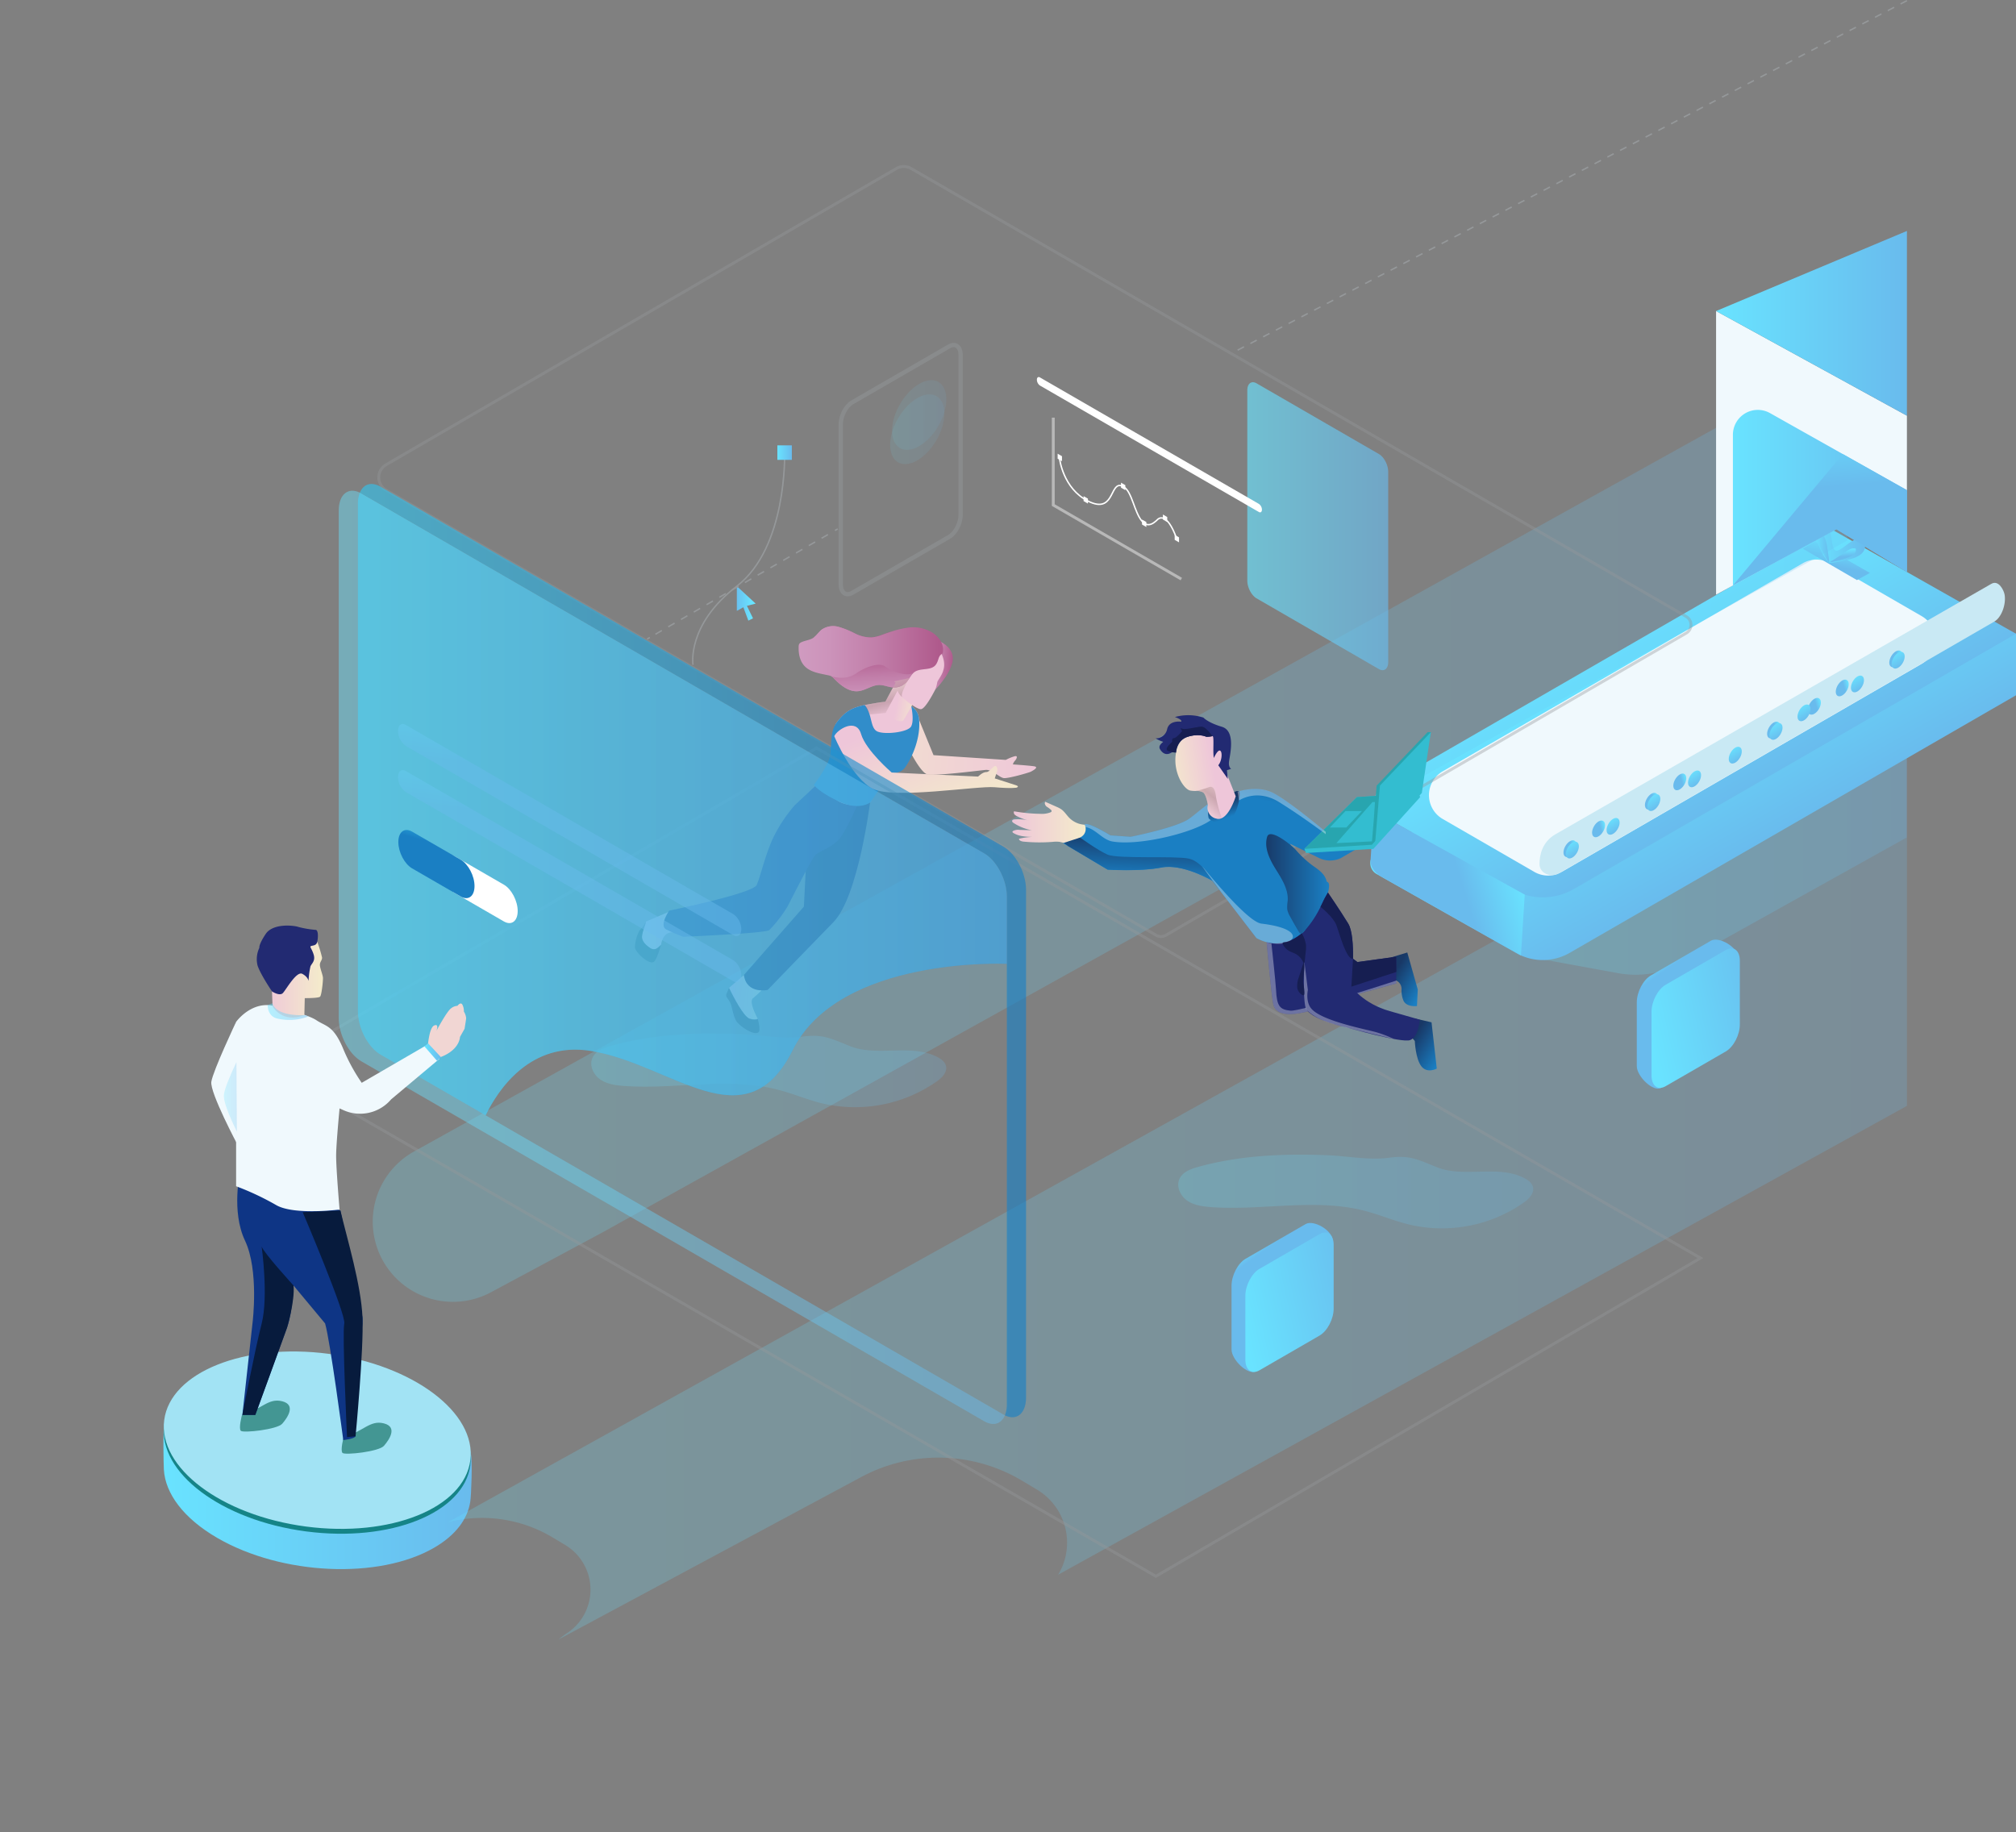 <?xml version="1.0" encoding="UTF-8"?> <svg xmlns="http://www.w3.org/2000/svg" xmlns:xlink="http://www.w3.org/1999/xlink" viewBox="1959.5 -2133.248 784.991 713.509"><rect x="1959.5" y="-2133.248" width="784.991" height="713.509" fill="#808080" stroke="none"/><defs><style> .cls-1, .cls-11, .cls-12, .cls-13, .cls-14, .cls-15, .cls-16, .cls-17, .cls-18, .cls-19, .cls-20, .cls-21, .cls-22, .cls-23, .cls-4, .cls-41, .cls-42, .cls-43, .cls-44, .cls-45, .cls-46, .cls-47, .cls-48, .cls-49, .cls-50, .cls-51, .cls-52, .cls-53, .cls-54, .cls-55, .cls-56, .cls-57, .cls-58, .cls-59, .cls-60, .cls-61, .cls-62, .cls-63, .cls-64, .cls-65, .cls-66, .cls-67, .cls-68, .cls-69, .cls-7, .cls-70, .cls-71, .cls-72, .cls-73, .cls-74, .cls-75, .cls-76, .cls-77, .cls-78, .cls-79, .cls-8, .cls-80, .cls-81, .cls-82, .cls-83, .cls-84, .cls-85, .cls-86, .cls-87, .cls-88, .cls-89, .cls-9, .cls-90, .cls-91, .cls-92, .cls-93, .cls-94, .cls-95, .cls-96, .cls-97 { fill-rule: evenodd; } .cls-1 { fill: url(#linear-gradient); } .cls-2 { fill: #158487; } .cls-3 { fill: #a2e3f4; } .cls-12, .cls-13, .cls-4, .cls-92 { opacity: 0.22; } .cls-4 { fill: url(#linear-gradient-2); } .cls-5, .cls-6 { opacity: 0.1; } .cls-5 { fill: url(#linear-gradient-3); } .cls-6 { fill: url(#linear-gradient-4); } .cls-7 { fill: url(#linear-gradient-5); } .cls-8 { fill: url(#linear-gradient-6); } .cls-11, .cls-41, .cls-66, .cls-67, .cls-68, .cls-88, .cls-9, .cls-97 { fill: none; } .cls-11, .cls-41, .cls-68, .cls-9, .cls-97 { stroke: #95989a; } .cls-11, .cls-67, .cls-9, .cls-97 { stroke-width: 0.56px; } .cls-10, .cls-12, .cls-23, .cls-61 { fill: url(#linear-gradient-7); } .cls-11 { stroke-dasharray: 2.873; } .cls-13 { fill: url(#linear-gradient-10); } .cls-14 { fill: url(#linear-gradient-11); } .cls-15 { fill: url(#linear-gradient-12); } .cls-16 { fill: url(#linear-gradient-13); } .cls-17 { fill: #f0f9fd; } .cls-18 { fill: #c9e9f4; } .cls-19 { fill: url(#linear-gradient-14); } .cls-20 { fill: url(#linear-gradient-15); } .cls-21 { fill: url(#linear-gradient-16); } .cls-22 { fill: url(#linear-gradient-17); } .cls-24 { fill: url(#linear-gradient-19); } .cls-25 { fill: url(#linear-gradient-20); } .cls-26 { fill: url(#linear-gradient-21); } .cls-27 { fill: url(#linear-gradient-22); } .cls-28 { fill: url(#linear-gradient-23); } .cls-29 { fill: url(#linear-gradient-24); } .cls-30 { fill: url(#linear-gradient-25); } .cls-31 { fill: url(#linear-gradient-26); } .cls-32 { fill: url(#linear-gradient-28); } .cls-33 { fill: url(#linear-gradient-29); } .cls-34 { fill: url(#linear-gradient-30); } .cls-35 { fill: url(#linear-gradient-31); } .cls-36 { fill: url(#linear-gradient-32); } .cls-37 { fill: url(#linear-gradient-33); } .cls-38 { fill: url(#linear-gradient-34); } .cls-39 { fill: url(#linear-gradient-35); } .cls-40 { fill: url(#linear-gradient-36); } .cls-41, .cls-66 { stroke-width: 1.12px; } .cls-41 { opacity: 0.39; } .cls-42, .cls-58, .cls-59 { fill: url(#linear-gradient-38); } .cls-43 { fill: url(#linear-gradient-39); } .cls-44 { fill: url(#linear-gradient-40); } .cls-45 { fill: url(#linear-gradient-41); } .cls-46 { fill: url(#linear-gradient-42); } .cls-47 { fill: #161e51; } .cls-48 { fill: #222a72; } .cls-49 { fill: #3e4d56; } .cls-50 { fill: url(#linear-gradient-43); } .cls-51 { fill: #318dca; } .cls-52 { fill: url(#linear-gradient-44); } .cls-53 { fill: url(#linear-gradient-45); } .cls-54 { fill: url(#linear-gradient-46); } .cls-55 { fill: url(#linear-gradient-47); } .cls-56 { fill: url(#linear-gradient-48); } .cls-57, .cls-76 { opacity: 0.31; } .cls-57 { fill: url(#linear-gradient-49); } .cls-58, .cls-61, .cls-64, .cls-65, .cls-66, .cls-68, .cls-89 { opacity: 0.44; } .cls-59, .cls-60 { opacity: 0.64; } .cls-60 { fill: url(#linear-gradient-52); } .cls-62, .cls-71 { fill: #fff; } .cls-63 { fill: url(#linear-gradient-56); } .cls-64 { fill: url(#linear-gradient-57); } .cls-65 { fill: url(#linear-gradient-58); } .cls-66, .cls-67 { stroke: #fff; } .cls-68 { stroke-width: 1.68px; } .cls-69 { fill: url(#linear-gradient-60); } .cls-70 { fill: url(#linear-gradient-61); } .cls-71 { opacity: 0.34; } .cls-72 { fill: url(#linear-gradient-62); } .cls-73 { fill: url(#linear-gradient-63); } .cls-74 { fill: url(#linear-gradient-64); } .cls-75 { fill: url(#linear-gradient-65); } .cls-76 { fill: url(#linear-gradient-66); } .cls-77 { fill: url(#linear-gradient-67); } .cls-78 { fill: #33bdd0; } .cls-79 { fill: #28a5af; } .cls-80 { fill: url(#linear-gradient-68); } .cls-81 { fill: url(#linear-gradient-69); } .cls-82 { fill: url(#linear-gradient-70); } .cls-83 { fill: #439693; } .cls-84 { fill: #0e3585; } .cls-85 { opacity: 0.26; fill: url(#linear-gradient-71); } .cls-86 { fill: #071b3d; } .cls-87 { fill: url(#linear-gradient-73); } .cls-89 { fill: url(#linear-gradient-74); } .cls-90 { fill: url(#linear-gradient-75); } .cls-91 { fill: url(#linear-gradient-77); } .cls-92 { fill: url(#linear-gradient-78); } .cls-93 { fill: url(#linear-gradient-79); } .cls-94 { fill: url(#linear-gradient-80); } .cls-95 { fill: url(#linear-gradient-81); } .cls-96 { fill: url(#linear-gradient-82); } .cls-97 { stroke-dasharray: 2.8; } </style><linearGradient id="linear-gradient" y1="0.5" x2="1" y2="0.5" gradientUnits="objectBoundingBox"><stop offset="0" stop-color="#69e3ff"></stop><stop offset="1" stop-color="#69bbed"></stop></linearGradient><linearGradient id="linear-gradient-2" x1="0" y1="0.5" x2="1" y2="0.5" xlink:href="#linear-gradient"></linearGradient><linearGradient id="linear-gradient-3" x1="0.109" y1="0.248" x2="0.822" y2="0.958" xlink:href="#linear-gradient"></linearGradient><linearGradient id="linear-gradient-4" x1="0.109" y1="0.248" x2="0.822" y2="0.957" xlink:href="#linear-gradient"></linearGradient><linearGradient id="linear-gradient-5" x1="-0.113" y1="0.5" x2="0.887" y2="0.5" gradientUnits="objectBoundingBox"><stop offset="0" stop-color="#d09bc0"></stop><stop offset="0.21" stop-color="#cc93ba"></stop><stop offset="0.54" stop-color="#c17ea9"></stop><stop offset="0.95" stop-color="#b05b8d"></stop><stop offset="0.96" stop-color="#af5a8c"></stop></linearGradient><linearGradient id="linear-gradient-6" x1="0.789" y1="0.498" x2="-0.131" y2="0.502" xlink:href="#linear-gradient"></linearGradient><linearGradient id="linear-gradient-7" x1="0" y1="0.5" x2="1" y2="0.5" xlink:href="#linear-gradient"></linearGradient><linearGradient id="linear-gradient-10" x1="0" y1="0.5" x2="1" y2="0.5" xlink:href="#linear-gradient"></linearGradient><linearGradient id="linear-gradient-11" x1="0.405" y1="0.319" x2="0.69" y2="0.606" xlink:href="#linear-gradient"></linearGradient><linearGradient id="linear-gradient-12" x1="0.359" y1="0.361" x2="0.646" y2="0.649" xlink:href="#linear-gradient"></linearGradient><linearGradient id="linear-gradient-13" x1="0.935" y1="0.366" x2="0.576" y2="0.477" xlink:href="#linear-gradient"></linearGradient><linearGradient id="linear-gradient-14" x1="0.648" y1="0.06" x2="0.452" y2="0.64" xlink:href="#linear-gradient"></linearGradient><linearGradient id="linear-gradient-15" x1="0" y1="0.5" x2="0.999" y2="0.5" xlink:href="#linear-gradient"></linearGradient><linearGradient id="linear-gradient-16" x1="0.436" y1="0.103" x2="0.511" y2="0.609" xlink:href="#linear-gradient"></linearGradient><linearGradient id="linear-gradient-17" x1="0" y1="0.498" x2="1.001" y2="0.498" xlink:href="#linear-gradient"></linearGradient><linearGradient id="linear-gradient-19" x1="0.923" y1="0.733" x2="0.612" y2="0.563" xlink:href="#linear-gradient"></linearGradient><linearGradient id="linear-gradient-20" x1="0.956" y1="0.012" x2="0.108" y2="0.917" xlink:href="#linear-gradient"></linearGradient><linearGradient id="linear-gradient-21" x1="0.923" y1="0.733" x2="0.612" y2="0.563" xlink:href="#linear-gradient"></linearGradient><linearGradient id="linear-gradient-22" x1="0.957" y1="0.012" x2="0.108" y2="0.917" xlink:href="#linear-gradient"></linearGradient><linearGradient id="linear-gradient-23" x1="0.923" y1="0.733" x2="0.612" y2="0.563" xlink:href="#linear-gradient"></linearGradient><linearGradient id="linear-gradient-24" x1="0.957" y1="0.012" x2="0.109" y2="0.916" xlink:href="#linear-gradient"></linearGradient><linearGradient id="linear-gradient-25" x1="0.923" y1="0.733" x2="0.611" y2="0.563" xlink:href="#linear-gradient"></linearGradient><linearGradient id="linear-gradient-26" x1="0.956" y1="0.012" x2="0.108" y2="0.917" xlink:href="#linear-gradient"></linearGradient><linearGradient id="linear-gradient-28" x1="0.957" y1="0.012" x2="0.108" y2="0.917" xlink:href="#linear-gradient"></linearGradient><linearGradient id="linear-gradient-29" x1="0.923" y1="0.732" x2="0.612" y2="0.563" xlink:href="#linear-gradient"></linearGradient><linearGradient id="linear-gradient-30" x1="0.956" y1="0.012" x2="0.108" y2="0.917" xlink:href="#linear-gradient"></linearGradient><linearGradient id="linear-gradient-31" x1="0.923" y1="0.732" x2="0.611" y2="0.563" xlink:href="#linear-gradient"></linearGradient><linearGradient id="linear-gradient-32" x1="0.957" y1="0.012" x2="0.108" y2="0.916" xlink:href="#linear-gradient"></linearGradient><linearGradient id="linear-gradient-33" x1="0.924" y1="0.732" x2="0.612" y2="0.562" xlink:href="#linear-gradient"></linearGradient><linearGradient id="linear-gradient-34" x1="0.957" y1="0.012" x2="0.108" y2="0.918" xlink:href="#linear-gradient"></linearGradient><linearGradient id="linear-gradient-35" x1="0.923" y1="0.732" x2="0.612" y2="0.562" xlink:href="#linear-gradient"></linearGradient><linearGradient id="linear-gradient-36" x1="0.957" y1="0.012" x2="0.109" y2="0.917" xlink:href="#linear-gradient"></linearGradient><linearGradient id="linear-gradient-38" x1="0" y1="0.5" x2="1" y2="0.5" xlink:href="#linear-gradient"></linearGradient><linearGradient id="linear-gradient-39" x1="-0.025" y1="0.433" x2="0.933" y2="0.557" xlink:href="#linear-gradient-5"></linearGradient><linearGradient id="linear-gradient-40" x1="-0.031" y1="0.397" x2="1.016" y2="0.569" gradientUnits="objectBoundingBox"><stop offset="0" stop-color="#eec6d9"></stop><stop offset="0.42" stop-color="#f1d6d3"></stop><stop offset="1" stop-color="#f4eccb"></stop></linearGradient><linearGradient id="linear-gradient-41" x1="8.296" y1="-16.466" x2="9.235" y2="-16.466" xlink:href="#linear-gradient-40"></linearGradient><linearGradient id="linear-gradient-42" x1="1.068" y1="0.524" x2="-0.925" y2="0.453" xlink:href="#linear-gradient-40"></linearGradient><linearGradient id="linear-gradient-43" x1="2.696" y1="-6.037" x2="3.639" y2="-6.037" xlink:href="#linear-gradient-40"></linearGradient><linearGradient id="linear-gradient-44" x1="0.5" y1="0.359" x2="1.337" y2="0.589" xlink:href="#linear-gradient-40"></linearGradient><linearGradient id="linear-gradient-45" x1="4.066" y1="-9.314" x2="5.034" y2="-9.314" xlink:href="#linear-gradient-40"></linearGradient><linearGradient id="linear-gradient-46" x1="-0.018" y1="0.333" x2="0.978" y2="1.115" xlink:href="#linear-gradient-40"></linearGradient><linearGradient id="linear-gradient-47" x1="0" y1="0.5" x2="1" y2="0.5" xlink:href="#linear-gradient-5"></linearGradient><linearGradient id="linear-gradient-48" x1="0.635" y1="1.429" x2="0.415" y2="-0.324" xlink:href="#linear-gradient-5"></linearGradient><linearGradient id="linear-gradient-49" x1="0.715" y1="1.04" x2="0.406" y2="0.073" gradientUnits="objectBoundingBox"><stop offset="0" stop-color="#eec6d9"></stop><stop offset="0.42" stop-color="#785757"></stop><stop offset="1" stop-color="#f4eccb"></stop></linearGradient><linearGradient id="linear-gradient-52" y1="0.5" x2="1" y2="0.5" gradientUnits="objectBoundingBox"><stop offset="0" stop-color="#34c2eb"></stop><stop offset="1" stop-color="#1a7fc3"></stop></linearGradient><linearGradient id="linear-gradient-56" x1="0.699" y1="-0.031" x2="0.607" y2="0.268" xlink:href="#linear-gradient-52"></linearGradient><linearGradient id="linear-gradient-57" x1="0.631" y1="-0.078" x2="0.559" y2="0.262" xlink:href="#linear-gradient"></linearGradient><linearGradient id="linear-gradient-58" x1="0.632" y1="-0.077" x2="0.559" y2="0.263" xlink:href="#linear-gradient"></linearGradient><linearGradient id="linear-gradient-60" x1="0.298" y1="0.229" x2="0.882" y2="0.941" gradientUnits="objectBoundingBox"><stop offset="0" stop-color="#183866"></stop><stop offset="1" stop-color="#1a7fc3"></stop></linearGradient><linearGradient id="linear-gradient-61" x1="0.348" y1="0.172" x2="0.927" y2="0.908" xlink:href="#linear-gradient-60"></linearGradient><linearGradient id="linear-gradient-62" x1="0.854" y1="-0.294" x2="0.666" y2="0.091" xlink:href="#linear-gradient-60"></linearGradient><linearGradient id="linear-gradient-63" x1="0.962" y1="-0.14" x2="0.687" y2="0.24" xlink:href="#linear-gradient-60"></linearGradient><linearGradient id="linear-gradient-64" x1="0.464" y1="0.33" x2="0.69" y2="0.874" xlink:href="#linear-gradient-60"></linearGradient><linearGradient id="linear-gradient-65" x1="0.66" y1="0.467" x2="-0.089" y2="0.635" xlink:href="#linear-gradient-40"></linearGradient><linearGradient id="linear-gradient-66" x1="0.501" y1="0.845" x2="1.111" y2="-0.167" xlink:href="#linear-gradient-49"></linearGradient><linearGradient id="linear-gradient-67" x1="0" y1="0.5" x2="1" y2="0.5" xlink:href="#linear-gradient-40"></linearGradient><linearGradient id="linear-gradient-68" x1="0" y1="0.5" x2="1" y2="0.5" xlink:href="#linear-gradient-60"></linearGradient><linearGradient id="linear-gradient-69" x1="0.603" y1="-0.099" x2="0.439" y2="0.952" xlink:href="#linear-gradient-60"></linearGradient><linearGradient id="linear-gradient-70" x1="0.623" y1="0.201" x2="0.828" y2="-0.33" gradientUnits="objectBoundingBox"><stop offset="0.28" stop-color="#f1d6d3"></stop><stop offset="1" stop-color="#f4eccb"></stop></linearGradient><linearGradient id="linear-gradient-71" x1="0.001" y1="0.5" x2="1" y2="0.5" xlink:href="#linear-gradient"></linearGradient><linearGradient id="linear-gradient-73" x1="0" y1="0.5" x2="1" y2="0.5" xlink:href="#linear-gradient-40"></linearGradient><linearGradient id="linear-gradient-74" x1="0" y1="0.5" x2="1" y2="0.5" xlink:href="#linear-gradient"></linearGradient><linearGradient id="linear-gradient-75" x1="0" y1="0.5" x2="1" y2="0.5" xlink:href="#linear-gradient"></linearGradient><linearGradient id="linear-gradient-77" x1="0.393" y1="-0.323" x2="0.458" y2="0.263" xlink:href="#linear-gradient"></linearGradient><linearGradient id="linear-gradient-78" x1="0" y1="0.5" x2="1" y2="0.5" xlink:href="#linear-gradient"></linearGradient><linearGradient id="linear-gradient-79" x1="0.315" y1="0.073" x2="0.365" y2="0.182" xlink:href="#linear-gradient"></linearGradient><linearGradient id="linear-gradient-80" x1="0.007" y1="0.697" x2="1.375" y2="0.199" xlink:href="#linear-gradient"></linearGradient><linearGradient id="linear-gradient-81" x1="0.315" y1="0.073" x2="0.365" y2="0.183" xlink:href="#linear-gradient"></linearGradient><linearGradient id="linear-gradient-82" x1="-0.013" y1="0.696" x2="1.355" y2="0.198" xlink:href="#linear-gradient"></linearGradient></defs><g id="home-a7b6ec91531987236a7fa68a68542e1b" transform="translate(1959.316 -2133.111)"><g id="Manypixels-Home" transform="translate(0.184 0.111)"><g id="HERO-SECTION" transform="translate(0 0)"><path id="Path" class="cls-1" d="M170.829,616.747c-21.46,12.4-59.194,10.7-84.283-3.8-13.28-7.675-20.353-17.393-20.894-26.678-.123-2.068-.369-15.719.162-17.723,1.589-5.987,6.576.068,14.155-4.313,21.455-12.4,59.194-10.7,84.283,3.8,11.4,6.587,18.878,4,20.924,12.038.684,2.678.182,16.034-.207,18.639C183.957,605.517,179.289,611.868,170.829,616.747Z" transform="translate(-1.846 -14.258)"></path><ellipse id="Oval" class="cls-2" cx="33.93" cy="60.135" rx="33.93" ry="60.135" transform="matrix(0.131, -0.991, 0.991, 0.131, 59.501, 588.21)"></ellipse><ellipse id="Oval-2" data-name="Oval" class="cls-3" cx="33.93" cy="60.135" rx="33.93" ry="60.135" transform="matrix(0.131, -0.991, 0.991, 0.131, 59.501, 586.319)"></ellipse><path id="Path-2" data-name="Path" class="cls-4" d="M244.1,417.62c-2.852.8-5.986,1.97-7.211,4.672-1.337,2.954.345,6.568,3,8.414s6.01,2.3,9.227,2.54c19.979,1.477,40.485-3.579,59.873,1.443,5.8,1.476,11.356,3.879,17.175,5.311a55.561,55.561,0,0,0,44.758-8.482c2.032-1.437,4.186-3.579,3.645-6.011-.354-1.586-1.785-2.7-3.222-3.446-10.28-5.49-23.525,0-34.327-4.382-7.6-3.078-10.589-4.7-18.557-3.633-7.8,1.049-16.349-.714-24.228-.985C277.415,412.4,260.388,413.092,244.1,417.62Z" transform="translate(-6.197 -10.616)"></path><ellipse id="Oval-3" data-name="Oval" class="cls-5" cx="14.904" cy="8.6" rx="14.904" ry="8.6" transform="translate(342.972 169.885) rotate(-59.69)"></ellipse><ellipse id="Oval-4" data-name="Oval" class="cls-6" cx="14.904" cy="8.6" rx="14.904" ry="8.6" transform="translate(342.229 175.433) rotate(-59.69)"></ellipse><path id="Path-3" data-name="Path" class="cls-7" d="M355.753,252.085c-1.6.866-3.763,2.108-6.266,3.712-5.3,3.392-11.067,1.251-16.187-1.063a10.223,10.223,0,0,0-8.194-.118c1.333-.862,2.164-2.349,3.443-3.3a7.847,7.847,0,0,1,6.492-.984,35.393,35.393,0,0,1,6.281,2.531,14,14,0,0,0,6.531,1.57,15.717,15.717,0,0,0,4.181-1.049C353.264,252.937,354.5,252.489,355.753,252.085Z" transform="translate(-8.454 -6.472)"></path><path id="Path-4" data-name="Path" class="cls-8" d="M294.581,243.7v-9.615l7.338,6.79-3.413.857,2.375,4.864-1.819.9-1.938-5.2Z" transform="translate(-7.677 -6.066)"></path><path id="Path-5" data-name="Path" class="cls-9" d="M312.73,181.146s1.028,36.471-18.6,51.585-17.057,30.643-17.057,30.643" transform="translate(-7.229 -4.719)"></path><rect id="Rectangle" class="cls-10" width="5.637" height="5.642" transform="translate(302.692 173.178)"></rect><path id="Path-6" data-name="Path" class="cls-9" d="M258.733,255.189l1.067-.616" transform="translate(-6.765 -6.588)"></path><path id="Path-7" data-name="Path" class="cls-11" d="M262.069,252.241l68.81-39.764" transform="translate(-6.85 -5.516)"></path><path id="Path-8" data-name="Path" class="cls-9" d="M333.8,211.814l1.062-.615" transform="translate(-8.675 -5.484)"></path><g id="Group" transform="translate(0 0)"><path id="Path-9" data-name="Path" class="cls-12" d="M742.7,219.923V436.11L412.176,618.7l-173.585,95.9a34.721,34.721,0,0,1-34.523-60.245l13.443-10.339,2.685-2.068a20.277,20.277,0,0,0,.045-34.856l-4.919-2.954a53.569,53.569,0,0,0-52.756-1.187l-124.979,67.1a25.416,25.416,0,0,1-24.332-44.629L257.882,489.433Z" transform="translate(-0.184 -5.706)"></path><path id="Path-10" data-name="Path" class="cls-12" d="M747.256,284.116V437.744L416.733,620.33a24.078,24.078,0,0,0-8.244-33.187l-5.829-3.476a63.5,63.5,0,0,0-62.573-1.4L222.044,645.626l2.685-2.068a20.277,20.277,0,0,0,.045-34.856l-4.919-2.954a53.568,53.568,0,0,0-40.627-5.909l273.9-152.224Z" transform="translate(-4.741 -7.34)"></path><path id="Path-11" data-name="Path" class="cls-13" d="M607.9,379.611l37.872,6.917a37.351,37.351,0,0,0,24.485-3.889l87.824-48.953V302.5Z" transform="translate(-15.652 -7.807)"></path><path id="Path-12" data-name="Path" class="cls-14" d="M604.539,377l-54.423-30.8a4.778,4.778,0,0,1-.035-8.3L726.99,235.781l72.12,16.871v23.956l-173.776,100.3A20.955,20.955,0,0,1,604.539,377Z" transform="translate(-14.119 -6.109)"></path><path id="Path-13" data-name="Path" class="cls-15" d="M603.056,351.554,552.5,322.921a6.32,6.32,0,0,1-.045-10.97L727.031,211.184l72.12,40.842L626.891,351.475A24.012,24.012,0,0,1,603.056,351.554Z" transform="translate(-14.16 -5.483)"></path><path id="Path-14" data-name="Path" class="cls-16" d="M549.257,320.206l-1.476,22.981s-.388,3.618,4.525,6.4,54.04,30.474,54.04,30.474l1.477-23.671L552.46,325.7S549.228,323.347,549.257,320.206Z" transform="translate(-14.121 -8.258)"></path><path id="Path-15" data-name="Path" class="cls-17" d="M612.135,345.067l-35.654-20.6a10.717,10.717,0,0,1,0-18.555l140.177-81.02a10.687,10.687,0,0,1,10.7,0l35.655,20.6a10.723,10.723,0,0,1,0,18.555L622.838,345.067A10.687,10.687,0,0,1,612.135,345.067Z" transform="translate(-14.716 -5.795)"></path><path id="Path-16" data-name="Path" class="cls-18" d="M622.717,345.929l169.689-98.11c2.838-1.639,4.682-6.868,3.964-10.589-.31-1.61-2.3-5.735-5.135-4.1L621.291,330.78c-4.762,2.865-6,7.671-6,11.457S619.879,347.593,622.717,345.929Z" transform="translate(-15.84 -6.032)"></path><path id="Path-17" data-name="Path" class="cls-19" d="M720.494,219.018l21.081,12.238,5.041-2.791-21.351-12.2Z" transform="translate(-18.518 -5.613)"></path><path id="Path-18" data-name="Path" class="cls-20" d="M731.846,215.189a12.341,12.341,0,0,0-.63-2.909,3.064,3.064,0,0,0-2.115-1.926,2.924,2.924,0,0,0-3.049,2.265,7.191,7.191,0,0,0,.433,4.086,25.648,25.648,0,0,0,3.964,7.311,1.029,1.029,0,0,0,.4.355,1.053,1.053,0,0,0,.492.039,40.994,40.994,0,0,0,8.228-1.6,10.826,10.826,0,0,0,3.443-1.57,4.431,4.431,0,0,0,1.864-3.176,2.821,2.821,0,0,0-1.968-2.894,4.442,4.442,0,0,0-3.1.792c-1.8.985-3.674,2.92-5.558,3.638S732.083,216.681,731.846,215.189Z" transform="translate(-18.655 -5.461)"></path><path id="Path-19" data-name="Path" class="cls-21" d="M733.458,222.981l4.116-2.757a9.09,9.09,0,0,1,1.781-1.015,3.092,3.092,0,0,1,2.007-.142,1.968,1.968,0,0,1-.408,1.895,4.741,4.741,0,0,1-1.638,1.168,21.144,21.144,0,0,1-4.023,1.418c-.694.172-1.392.325-2.09.468a5.887,5.887,0,0,1-1.968.32C731.967,223.877,732.735,223.468,733.458,222.981Z" transform="translate(-18.791 -5.681)"></path><path id="Path-20" data-name="Path" class="cls-22" d="M729.98,217.289a12.223,12.223,0,0,0-1.234-3.446,1.37,1.37,0,0,0-.36-.526,1.349,1.349,0,0,0-1.18-.04,1.064,1.064,0,0,0-.4.177c-.4.34-.418,1.428-.334,1.97.492,3.112,4.078,8.739,4.392,9.049C731.039,223.837,730.1,218.107,729.98,217.289Z" transform="translate(-18.668 -5.534)"></path><path id="Path-21" data-name="Path" class="cls-23" d="M622.593,344.828l141.063-81.981c2.342-1.354,4.835-4.869,4.24-7.936-.256-1.334-1.9-4.736-4.24-3.383L622.593,333.51c-2.346,1.354-4.244,4.983-4.244,8.108S620.247,346.182,622.593,344.828Z" transform="translate(-15.918 -6.502)"></path><ellipse id="Oval-5" data-name="Oval" class="cls-24" cx="3.583" cy="2.066" rx="3.583" ry="2.066" transform="translate(607.731 332.292) rotate(-59.69)"></ellipse><ellipse id="Oval-6" data-name="Oval" class="cls-25" cx="3.583" cy="2.066" rx="3.583" ry="2.066" transform="translate(608.654 332.83) rotate(-59.69)"></ellipse><ellipse id="Oval-7" data-name="Oval" class="cls-26" cx="3.565" cy="2.055" rx="3.565" ry="2.055" transform="matrix(0.503, -0.865, 0.865, 0.503, 618.879, 324.578)"></ellipse><ellipse id="Oval-8" data-name="Oval" class="cls-27" cx="3.583" cy="2.066" rx="3.583" ry="2.066" transform="translate(624.515 323.591) rotate(-59.69)"></ellipse><ellipse id="Oval-9" data-name="Oval" class="cls-28" cx="3.583" cy="2.066" rx="3.583" ry="2.066" transform="translate(639.449 313.805) rotate(-59.69)"></ellipse><ellipse id="Oval-10" data-name="Oval" class="cls-29" cx="3.583" cy="2.066" rx="3.583" ry="2.066" transform="translate(640.37 314.353) rotate(-59.69)"></ellipse><ellipse id="Oval-11" data-name="Oval" class="cls-30" cx="3.565" cy="2.055" rx="3.565" ry="2.055" transform="matrix(0.503, -0.865, 0.865, 0.503, 650.51, 306.287)"></ellipse><ellipse id="Oval-12" data-name="Oval" class="cls-31" cx="3.583" cy="2.066" rx="3.583" ry="2.066" transform="translate(656.234 305.104) rotate(-59.69)"></ellipse><ellipse id="Oval-13" data-name="Oval" class="cls-28" cx="3.583" cy="2.066" rx="3.583" ry="2.066" transform="translate(671.165 295.328) rotate(-59.69)"></ellipse><ellipse id="Oval-14" data-name="Oval" class="cls-32" cx="3.583" cy="2.066" rx="3.583" ry="2.066" transform="translate(672.089 295.866) rotate(-59.69)"></ellipse><ellipse id="Oval-15" data-name="Oval" class="cls-33" cx="3.583" cy="2.066" rx="3.583" ry="2.066" transform="translate(687.026 286.084) rotate(-59.69)"></ellipse><ellipse id="Oval-16" data-name="Oval" class="cls-34" cx="3.583" cy="2.066" rx="3.583" ry="2.066" transform="translate(687.95 286.627) rotate(-59.69)"></ellipse><ellipse id="Oval-17" data-name="Oval" class="cls-35" cx="3.583" cy="2.066" rx="3.583" ry="2.066" transform="translate(702.883 276.841) rotate(-59.69)"></ellipse><ellipse id="Oval-18" data-name="Oval" class="cls-36" cx="3.565" cy="2.055" rx="3.565" ry="2.055" transform="matrix(0.503, -0.865, 0.865, 0.503, 698.869, 279.397)"></ellipse><ellipse id="Oval-19" data-name="Oval" class="cls-37" cx="3.565" cy="2.055" rx="3.565" ry="2.055" transform="matrix(0.503, -0.865, 0.865, 0.503, 713.765, 269.706)"></ellipse><ellipse id="Oval-20" data-name="Oval" class="cls-38" cx="3.583" cy="2.066" rx="3.583" ry="2.066" transform="translate(719.664 268.137) rotate(-59.69)"></ellipse><ellipse id="Oval-21" data-name="Oval" class="cls-39" cx="3.583" cy="2.066" rx="3.583" ry="2.066" transform="translate(734.6 258.363) rotate(-59.69)"></ellipse><ellipse id="Oval-22" data-name="Oval" class="cls-40" cx="3.583" cy="2.066" rx="3.583" ry="2.066" transform="translate(735.519 258.898) rotate(-59.69)"></ellipse><path id="Path-22" data-name="Path" class="cls-12" d="M747.1,145.738v72.3L262.281,487.545,219,510.773a31.239,31.239,0,0,1-29.915-54.85Z" transform="translate(-27.784 -7.818)"></path><path id="Path-23" data-name="Path" class="cls-41" d="M454.2,365.73l-299.813-173.3a5.738,5.738,0,0,1,0-9.925L353.07,67.168a5.736,5.736,0,0,1,5.74,0l301.8,174.473a3.729,3.729,0,0,1,0,6.454L457.968,365.76A3.722,3.722,0,0,1,454.2,365.73Z" transform="translate(-4.036 -1.798)"></path><path id="Path-24" data-name="Path" class="cls-17" d="M685.842,234.589V124.142L760.15,164.9v29Z" transform="translate(-17.636 -3.268)"></path><path id="Path-25" data-name="Path" class="cls-42" d="M760.322,194.9v31.868l-27.455-16.65-40.3,21.869V173.341a9.694,9.694,0,0,1,14.445-8.453l28.346,15.956Z" transform="translate(-17.807 -4.273)"></path><path id="Path-26" data-name="Path" class="cls-43" d="M376.077,256.4s5.533,2.6,4.373,7.832-6.723,10.738-6.723,10.738l-3.935-11.6Z" transform="translate(-9.592 -6.634)"></path><path id="Path-27" data-name="Path" class="cls-44" d="M297.281,389.435l-5.829,5.036s5.686,11.623,8.042,12a7.219,7.219,0,0,0,3.206.059s-3.718-6.558-1.9-8.04a42.946,42.946,0,0,0,3.325-3.047S298.751,393.665,297.281,389.435Z" transform="translate(-7.598 -10.02)"></path><path id="Path-28" data-name="Path" class="cls-45" d="M266.909,364.308l-8.641,3.687s-2.032,4.825-1.475,6.765,3.742,5.316,5.528,3.8l1.79-1.52s.492-4.923,4.383-4.855S266.909,364.308,266.909,364.308Z" transform="translate(-6.713 -9.381)"></path><path id="Path-29" data-name="Path" class="cls-46" d="M366.051,284.313l6.885,16.847,28.139,1.852a18.7,18.7,0,0,1,3.271-1.369c1.79-.547.812,1.192.281,1.713a3.658,3.658,0,0,0-.786,1.408s6.123.413,8.238.734-.492,1.683-1.166,2.068-8.853,2.746-10.619,2.525-4.5-3.407-7.059-3.18-20.431,2.549-22.885,1.678-6.429-8.65-6.429-8.65Z" transform="translate(-9.442 -7.345)"></path><path id="Path-30" data-name="Path" class="cls-47" d="M346.667,319.317s-4.579,37.579-14.441,47.6c-3.935,3.988-25.576,26.364-25.576,26.364s-8.234,1.762-9.238-5.844l23.353-26.615.8-15.754,9.556-30.6,7.191-3.446Z" transform="translate(-7.749 -8.024)"></path><path id="Path-31" data-name="Path" class="cls-48" d="M341.211,320.233s-4.809,11.22-7.594,14.337-7.624,4.667-9.1,6.04-9.63,17.66-10.909,20.077a51.026,51.026,0,0,1-7.137,9.236c-1.511,1.261-33.476,2.6-33.476,2.6a60.624,60.624,0,0,1-6.664-2.875c-2.834-1.511,1.175-7.311,1.175-7.311s32.5-6.7,34.021-9.921,3.108-11,6.31-18.112a57.114,57.114,0,0,1,8.6-13.051l9.65-9.034s4.426-3.078,4.727-2.925,10.118,5.646,10.118,5.646Z" transform="translate(-6.933 -7.98)"></path><path id="Path-32" data-name="Path" class="cls-49" d="M303.164,411.47c-.983,2.462-7.668-1.817-8.937-4s-1.511-5.3-2.287-7.015-1.923-2.349-1.545-3.447c.123-.315.492-1.206,1.028-2.4,1.564,3.284,5.509,11.067,8.042,12,1.589.571,2.592.492,3.206.059C303.154,408.856,303.483,410.638,303.164,411.47Z" transform="translate(-7.569 -10.152)"></path><path id="Path-33" data-name="Path" class="cls-49" d="M261.111,383.851c-1.839,1.053-7.156-3.8-7.25-5.735a15.163,15.163,0,0,1,1.8-6.572A16.139,16.139,0,0,0,258.2,368.1c-.2.8-.439,1.635-.723,2.462-1.24,3.57-1.638,5.046,2.252,7.759,1.7,1.2,3.173.247,4.289-1.187C263.134,380.242,262.11,383.275,261.111,383.851Z" transform="translate(-6.641 -9.477)"></path><path id="Path-34" data-name="Path" class="cls-50" d="M358.019,301.044c-.645,1.207-4.226,4.549-5.012,6.169s-5.372,12.135-5.372,12.135-4.618,1.5-6.748,1.276c-8.71-.936-8.091-5.14-8.091-5.14s2.208-6.558,3.384-10.5-4.722-12.6-1.742-16.6c3.36-4.525,6.188-5.859,10.939-6.843,1.475-.305,3.074-.571,4.948-.891,1.033-.173,2.061-.311,3.064-.394.857-.079,1.693-.114,2.508-.114a13.822,13.822,0,0,1,7.674,1.861,6.748,6.748,0,0,1,2.951,5.277C367.128,294.122,358.668,299.823,358.019,301.044Z" transform="translate(-8.65 -7.239)"></path><path id="Path-35" data-name="Path" class="cls-51" d="M325.358,312.66s2.085,2.988,10.073,6.6,12.015.118,12.015.118,5.9-8.694,6.67-10.338,4.539.054,6.886-3.328c2.887-4.136,5.937-11.555,5.346-18.413a6.725,6.725,0,0,0-3.064-5.317c.1.463,1.195,5.746-.059,7.946-1.313,2.3-10.55,3.3-13.28,1.87s-1.79-6.789-4.785-10.24c-4.747.984-7.58,2.323-10.939,6.838-2.951,4-1.637,10.013-2.814,13.957S325.358,312.66,325.358,312.66Z" transform="translate(-8.461 -7.274)"></path><path id="Path-36" data-name="Path" class="cls-52" d="M364.362,281.291l-.029.059c-.049.084-.133.242-.25.453-.684,1.241-2.431,4.386-3.138,5.416-.891,1.284-4.673-.719-6.316-1.6a3.51,3.51,0,0,1-1.3-1.132,2.917,2.917,0,0,1-.153-3.013c.148-.305.4-.8.728-1.418,1.407-2.668,4.034-7.483,4.034-7.483a21.188,21.188,0,0,1,2.951,2.954q.655.773,1.387,1.767C364.628,280.523,364.362,281.291,364.362,281.291Z" transform="translate(-9.16 -7.046)"></path><path id="Path-37" data-name="Path" class="cls-53" d="M374.188,271.993a12.053,12.053,0,0,1-.806,2.954c-.615,1.182-3.842,7.424-5.514,7.567-.644.059-2-.626-3.443-1.6a28.155,28.155,0,0,1-3.811-3.007,6.923,6.923,0,0,1-1.475-1.807c-.124-.281-.232-.561-.33-.847a16.775,16.775,0,0,1-.752-3.1,3.29,3.29,0,0,1-.683-.418,3.2,3.2,0,0,1-1.22-2,16.307,16.307,0,0,1,4.426-12.564c4.5-4.559,13.28-.168,15.193,3.658s.773,6.493.773,6.493C376.141,269.188,374.429,271.186,374.188,271.993Z" transform="translate(-9.242 -6.604)"></path><path id="Path-38" data-name="Path" class="cls-54" d="M333.513,293.905s6.818,16.522,15.149,20.549,40.5-1.255,47.252-.665,8.6.158,8.6.158,1.319-.413-.26-.94-8.244-2.654-8.244-2.654l.984-2.988s.191-1.674-.723-1.841-2.121,2.373-3.551,2.348-3.2,1.773-3.2,1.773l-33.647-1.581s-10.063-8.61-11.928-15.011S334.7,291.282,333.513,293.905Z" transform="translate(-8.668 -7.485)"></path><path id="Path-39" data-name="Path" class="cls-55" d="M375.366,260.687c-1.928.94-1.4,2.727-2.709,4.43-1.8,2.358-5.785,1.1-8.234,2.777-.1.073-.207.152-.305.236-1.175.984-1.79,2.51-2.814,3.668a6.449,6.449,0,0,1-4.992,2.146c-1.909-.063-3.724-.984-5.627-.984-2.868.024-5.351,2.141-8.21,2.417-3.6.355-6.782-2.244-9.345-4.84a5.2,5.2,0,0,0-1.17-.984,4.617,4.617,0,0,0-1.127-.36c-3.295-.723-6.969-1.152-9.276-3.623-1.84-1.97-2.371-4.849-2.268-7.547a2.067,2.067,0,0,1,.276-1.128,1.838,1.838,0,0,1,.718-.547c1.1-.547,2.365-.728,3.506-1.162a5.742,5.742,0,0,0,1.062-.492l.074-.05c1.333-.861,2.164-2.348,3.443-3.3a7.848,7.848,0,0,1,6.492-.985,35.469,35.469,0,0,1,6.281,2.531,13.983,13.983,0,0,0,6.531,1.57,15.716,15.716,0,0,0,4.181-1.049c1.24-.433,2.459-.881,3.729-1.284a32.537,32.537,0,0,1,6.015-1.442,14.362,14.362,0,0,1,9.748,1.875C374.162,254.434,376.139,257.4,375.366,260.687Z" transform="translate(-8.306 -6.473)"></path><path id="Path-40" data-name="Path" class="cls-56" d="M364.449,268.518c-1.175.984-1.79,2.51-2.814,3.668a6.449,6.449,0,0,1-4.992,2.146c-1.909-.064-3.724-.984-5.627-.984-2.868.024-5.351,2.141-8.21,2.417-3.6.355-6.782-2.244-9.345-4.84a5.176,5.176,0,0,0-1.17-.984c.344.113,5.577,1.812,9.587-1.015,4.151-2.924,9.384-4.367,11.484-2.742C355.409,267.775,361.606,270.458,364.449,268.518Z" transform="translate(-8.637 -6.866)"></path><path id="Path-41" data-name="Path" class="cls-57" d="M360.329,278.287c-.186-.157-1.677-1.476-1.815-2.654l-2.282,4.269-2.39,4.475-.694.069-5.524.532-1.913-3.678c1.475-.305,3.074-.571,4.948-.891,1.033-.172,2.061-.311,3.064-.395,1.407-2.668,4.034-7.483,4.034-7.483a3.289,3.289,0,0,1-.684-.419l6.021-1.324a38.869,38.869,0,0,0-2.4,4.7C360.177,276.756,359.906,277.893,360.329,278.287Z" transform="translate(-8.979 -7)"></path><path id="Path-42" data-name="Path" class="cls-58" d="M556.329,185.389v74.084c0,2.3-1.215,3.535-2.838,3.067a5.958,5.958,0,0,0,.079-.984V187.5c0-2.663-1.619-5.756-3.616-6.893l-47.636-27.53a3.32,3.32,0,0,0-.777-.334c.349-1.97,1.8-2.777,3.537-1.773l47.636,27.53C554.711,179.633,556.329,182.73,556.329,185.389Z" transform="translate(-12.945 -3.94)"></path><path id="Path-43" data-name="Path" class="cls-59" d="M553.405,187.459v74.084a5.952,5.952,0,0,1-.079.984c-.354,1.97-1.8,2.772-3.537,1.768L502.155,236.75c-1.993-1.157-3.611-4.248-3.611-6.892v-74.1c0-2.31,1.21-3.535,2.833-3.073a3.391,3.391,0,0,1,.778.335l47.635,27.53C551.786,181.7,553.405,184.8,553.405,187.459Z" transform="translate(-12.868 -3.992)"></path><path id="Path-44" data-name="Path" class="cls-41" d="M453.031,621.284,108.873,422.7,320.935,298.781,665.088,497.368Z" transform="translate(-2.951 -7.713)"></path><path id="Path-45" data-name="Path" class="cls-60" d="M403.366,351.314V548.955c0,6.237-3.634,9.231-8.238,6.961a11.319,11.319,0,0,0,.762-4.343V353.932c0-6.489-3.935-14.026-8.8-16.832L144.535,196.923c-.192-.108-.379-.212-.565-.3,1.367-3.312,4.426-4.391,8.036-2.318L394.567,334.477C399.427,337.292,403.366,344.825,403.366,351.314Z" transform="translate(-3.844 -5.027)"></path><path id="Path-46" data-name="Path" class="cls-60" d="M395.871,354.021v26.167s-65.062-3.077-83.374,33.571-46.726,5.612-78.465.374c-23.776-3.938-36.314,15.2-41.109,25.06l-40.937-23.661c-4.859-2.806-8.8-10.339-8.8-16.832V201.058a11.394,11.394,0,0,1,.763-4.342c.186.088.373.192.565.3L387.072,337.188C391.936,340,395.871,347.532,395.871,354.021Z" transform="translate(-3.824 -5.115)"></path><path id="Path-47" data-name="Path" class="cls-61" d="M397.17,384.977V556.452a11.32,11.32,0,0,1-.762,4.343c-.187-.089-.374-.192-.561-.3L203.115,449.117l-8.893-5.135c4.8-9.847,17.333-28.978,41.109-25.06,31.763,5.238,60.158,36.28,78.465-.374S397.17,384.977,397.17,384.977Z" transform="translate(-5.123 -9.905)"></path><path id="Path-48" data-name="Path" class="cls-61" d="M192.728,439.173l8.893,5.135L394.352,555.685c.187.108.374.211.561.3-1.367,3.314-4.426,4.391-8.037,2.318L190.377,444.75,144.32,418.131c-4.864-2.807-8.8-10.339-8.8-16.832V203.657c0-6.233,3.635-9.231,8.234-6.961.186.088.373.192.565.3L386.876,337.169c4.864,2.807,8.8,10.339,8.8,16.832v26.167s-65.062-3.077-83.374,33.571-46.726,5.612-78.465.374C210.061,410.194,197.524,429.311,192.728,439.173Z" transform="translate(-3.629 -5.095)"></path><path id="Path-49" data-name="Path" class="cls-62" d="M200.89,367.375,181.949,356.43c-2.951-1.713-5.361-6.3-5.361-10.255,0-3.938,2.4-5.764,5.361-4.057l18.941,10.945c2.951,1.713,5.361,6.3,5.361,10.254S203.852,369.068,200.89,367.375Z" transform="translate(-4.674 -8.799)"></path><path id="Path-50" data-name="Path" class="cls-63" d="M183.64,357.4,164.7,346.453c-2.951-1.713-5.361-6.3-5.361-10.255s2.4-5.77,5.361-4.057l18.941,10.944c2.951,1.713,5.361,6.3,5.361,10.255S186.6,359.111,183.64,357.4Z" transform="translate(-4.235 -8.545)"></path><path id="Path-51" data-name="Path" class="cls-64" d="M289.818,389.823l-127.537-73.69a7.351,7.351,0,0,1-3.064-5.858c0-2.26,1.372-3.294,3.064-2.319l127.537,73.69a7.353,7.353,0,0,1,3.064,5.859C292.858,389.764,291.485,390.8,289.818,389.823Z" transform="translate(-4.232 -7.937)"></path><path id="Path-52" data-name="Path" class="cls-65" d="M289.818,371.4,162.281,297.715a7.362,7.362,0,0,1-3.064-5.859c0-2.26,1.372-3.3,3.064-2.318l127.537,73.689a7.355,7.355,0,0,1,3.064,5.859C292.858,371.341,291.485,372.38,289.818,371.4Z" transform="translate(-4.232 -7.468)"></path><path id="Path-53" data-name="Path" class="cls-61" d="M512.429,266.919l-96.049-55.508c-4.023-2.324-7.284-8.561-7.284-13.933V144.091c0-5.366,3.261-7.837,7.284-5.514l96.049,55.509c4.024,2.323,7.285,8.561,7.285,13.932v53.387C519.714,266.777,516.453,269.244,512.429,266.919Z" transform="translate(-10.592 -3.613)"></path><path id="Path-54" data-name="Path" class="cls-62" d="M500.924,203.077l-85.267-49.261a2.841,2.841,0,0,1-1.185-2.265c0-.866.531-1.27,1.185-.891l85.267,49.261a2.827,2.827,0,0,1,1.18,2.259C502.08,203.053,501.554,203.452,500.924,203.077Z" transform="translate(-10.729 -3.939)"></path><path id="Path-55" data-name="Path" class="cls-66" d="M421.018,166.728v34.059L470.877,229.6" transform="translate(-10.895 -4.352)"></path><path id="Path-56" data-name="Path" class="cls-67" d="M423.541,183.106s1.274,11.649,11.156,16.586,8.5-6.621,12.488-6.109,4.854,7.981,7.456,12.475,5.2,2.6,7.107.719c0,0,3.443-3.7,7.456,7.7" transform="translate(-10.96 -4.769)"></path><path id="Path-57" data-name="Path" class="cls-62" d="M424.456,184.066l-1.692-.976v-1.944l1.692.979Z" transform="translate(-10.94 -4.719)"></path><path id="Path-58" data-name="Path" class="cls-62" d="M458.165,210.37l-1.692-.975v-1.944l1.692.975Z" transform="translate(-11.798 -5.388)"></path><path id="Path-59" data-name="Path" class="cls-62" d="M471.221,216.493l-1.692-.975v-1.945l1.692.976Z" transform="translate(-12.13 -5.544)"></path><path id="Path-60" data-name="Path" class="cls-62" d="M434.823,201.014l-1.693-.979V198.1l1.693.975Z" transform="translate(-11.204 -5.15)"></path><path id="Path-61" data-name="Path" class="cls-62" d="M449.767,195.639l-1.693-.975V192.72l1.693.975Z" transform="translate(-11.584 -5.013)"></path><path id="Path-62" data-name="Path" class="cls-62" d="M466.507,208.37l-1.692-.98v-1.944l1.692.979Z" transform="translate(-12.01 -5.337)"></path><path id="Path-63" data-name="Path" class="cls-68" d="M378.308,212.43l-37.73,21.8c-2.459,1.428-4.475-.089-4.475-3.388V168.609c0-3.3,2-7.134,4.475-8.561l37.73-21.8c2.46-1.428,4.476.088,4.476,3.387v62.249C382.784,207.167,380.782,211,378.308,212.43Z" transform="translate(-8.734 -3.613)"></path><path id="Path-64" data-name="Path" class="cls-69" d="M555.968,382.368l6.336-1.915,4.082,14.44-.32,6.4s-3.935.576-5.233-2.043a10.354,10.354,0,0,1-.762-4.535,3.606,3.606,0,0,0-2.027-3.318l-2.076-1.019Z" transform="translate(-14.33 -9.791)"></path><path id="Path-65" data-name="Path" class="cls-70" d="M565.426,406.813l6.507,1.507,2.041,18.018s-3.7,2.044-6-.9-2.547-9.846-2.547-9.846l-1.968-2.3Z" transform="translate(-14.521 -10.462)"></path><path id="Path-66" data-name="Path" class="cls-48" d="M556.735,381.816v10.408l-19.546,5.416S511.4,410.134,508.9,400.553c-.718-2.757-2.509-23.065-2.617-24.33v-.04L522.37,369.6l19.256,14.3Z" transform="translate(-13.066 -9.515)"></path><path id="Path-67" data-name="Path" class="cls-71" d="M556.784,391.259l-.049,1.137-19.546,5.416S511.4,410.306,508.9,400.726c-.718-2.757-2.509-23.065-2.617-24.33v-.04l1.85.463s1.653,15.109,1.79,17.97c.315,6.45,1.436,7.789,5.572,8.212s39.8-11.23,41.242-11.7Z" transform="translate(-13.066 -9.687)"></path><path id="Path-68" data-name="Path" class="cls-72" d="M542.545,336.55l-9.458,5.49a9.86,9.86,0,0,1-8.549-.074l-11.19-5.509a23.894,23.894,0,0,0,6.473,8.689c4.654,3.939,7.009,5.691,8.16,6.262,2.386,1.2-3.537,17.724-14.263,22.529a14.053,14.053,0,0,1-7.919,1.152c-.344-.049-.683-.108-1.028-.187a17.373,17.373,0,0,1-4.539-1.713l-14.1-18.363-3.04-3.938c-.255-.148-11.514-6.785-19.851-5.175-8.431,1.635-20.943.823-20.943.823l-15.429-9.167L424.9,336.19s8.956-3.077,8.5-6.242a.408.408,0,0,0,0-.109.985.985,0,0,0-.05-.187.951.951,0,0,1-.054-.526c.428-1.852,10.118,4.067,10.118,4.067l7.869.541s17.952-3.535,22.846-7.074c2.656-1.92,5.839-4.81,9.222-7.03,2.867-1.876,5.9-3.278,8.824-3.205,0,0,.251-.094.7-.231,2.011-.615,7.968-2.1,13.074.128,4.919,2.137,16.231,11.358,20.845,15.193a2.7,2.7,0,0,0,.418.3,4.044,4.044,0,0,0,3.934.222l10.954-5.367c-.069.192-2.705,7.385-1.9,9.25A1.559,1.559,0,0,0,542.545,336.55Z" transform="translate(-10.994 -8.129)"></path><path id="Path-69" data-name="Path" class="cls-71" d="M483.564,319.721a2.662,2.662,0,0,1-.182.423c-1.127,2.147,1.81,5.189-.069,6.73-6.394,5.253-28.374,10.639-38.949,8.808-4.034-.7-6.7-5.185-10.752-5.643H433.5a.263.263,0,0,0,.089-.094c.113-.187,0-.492-.094-.7h0c.428-1.851,10.117,4.067,10.117,4.067l7.87.541s17.952-3.535,22.846-7.074C477,324.832,480.181,321.941,483.564,319.721Z" transform="translate(-11.213 -8.246)"></path><path id="Path-70" data-name="Path" class="cls-73" d="M546.271,336.72a4.083,4.083,0,0,1-.644.374Z" transform="translate(-14.067 -8.678)"></path><path id="Path-71" data-name="Path" class="cls-74" d="M493.028,316.424a2,2,0,0,1,1.864-.4c.88.413-.329,8.522-3.443,11.269s-7.968.064-8.327-.763-.305-5.174-.305-5.174Z" transform="translate(-12.468 -8.149)"></path><path id="Path-72" data-name="Path" class="cls-75" d="M488.34,304.85l4.972,12.54s-2.1,6.981-5.435,8.507a2.946,2.946,0,0,1-2.05.177,4.278,4.278,0,0,1-3.359-5.317s-.655-4.067-1.895-4.888a5.588,5.588,0,0,0-2.9-.547,12.641,12.641,0,0,1-2.066-.158c-2.459-.492-6.488-6.606-5.71-13.687,1.027-9.28,7.235-7.242,13.545-8.826S488.34,304.85,488.34,304.85Z" transform="translate(-12.137 -7.554)"></path><path id="Path-73" data-name="Path" class="cls-48" d="M490.488,303.715c-.26,2.363.846,2.786.846,2.786l-1.658.552.34,3.391-3.709-5.322c1.392-1.6,1.706-5.129.738-5.671s-2.459,2.841-2.459,2.841c-.492-2.284.231-8.763-.556-8.5a10.1,10.1,0,0,1-2.37.251s-2.843-1.413-7.29,0-4.53,6.184-4.53,6.184c-.2-.429-.851-.32-1.328-.177a3.619,3.619,0,0,0-.491.173c-1.884,1.171-3.394.339-4.392-1.339s1.652-2.92,1.126-2.915a15.085,15.085,0,0,1-2.887-1.31,4.482,4.482,0,0,0,4.52-3.535c.786-3.682,5.493-2.954,5.493-2.954.492-.871-2.459-1.812-2.459-1.812a19.045,19.045,0,0,1,11.125.222s1.608,1.915,7.172,3.569S490.755,301.347,490.488,303.715Z" transform="translate(-11.935 -7.378)"></path><path id="Path-74" data-name="Path" class="cls-76" d="M486.086,319.523a57.075,57.075,0,0,0,2,6.932,2.948,2.948,0,0,1-2.055.177,4.274,4.274,0,0,1-3.354-5.317s-.66-4.067-1.895-4.888a5.607,5.607,0,0,0-2.9-.547,31.641,31.641,0,0,0,5.15-1.477C485.7,313.4,485.687,317.917,486.086,319.523Z" transform="translate(-12.343 -8.107)"></path><path id="Path-75" data-name="Path" class="cls-47" d="M484.129,293.915a10.1,10.1,0,0,1-2.37.251s-2.844-1.413-7.285,0-4.535,6.179-4.535,6.179-.61-.055-1.328-.177a5.524,5.524,0,0,1-2-.645c-.817-.605.428-1.969.428-1.969l1.475-1.507s-.368-1.3.689-1.389,3.158-2.747,3.158-2.747-1.18-1.506-.039-.935,5.8-.724,7.56-.769S484.129,293.915,484.129,293.915Z" transform="translate(-12.049 -7.495)"></path><path id="Path-76" data-name="Path" class="cls-77" d="M432.826,329.171a9.109,9.109,0,0,1-5.966-2.663c-1.092-1.1-1.908-2.491-3.177-3.377a11.011,11.011,0,0,0-1.79-.936l-4.426-1.97c-.413.6,0,1.437.56,1.9a11.117,11.117,0,0,1,1.737,1.3.613.613,0,0,1,.181.492c-.034.211-.25.349-.452.438a9.319,9.319,0,0,1-3.989.566,63.472,63.472,0,0,1-10.181-.984,1.152,1.152,0,0,0,.221,1.255,3.332,3.332,0,0,0,1.117.744,17.4,17.4,0,0,0,4.47,1.59,18.83,18.83,0,0,0-5.558-.443c-.4.029-.895.148-.983.542s.27.674.585.881a19.781,19.781,0,0,0,7.044,2.816l-4.836-.148a4.125,4.125,0,0,0-2.459.439.459.459,0,0,0-.2.221c-.079.216.142.423.339.547,2.174,1.339,4.855,1.476,7.408,1.541a24.375,24.375,0,0,0-5.238.724c.044.718.944.984,1.663,1.088a64.462,64.462,0,0,0,11.613.1,10.93,10.93,0,0,1,2.5,0c.594.1,1.175.305,1.776.374a2.19,2.19,0,0,0,1.711-.423,13.2,13.2,0,0,0,4.579-1.63,5.282,5.282,0,0,0,1.209-.9A3.6,3.6,0,0,0,432.826,329.171Z" transform="translate(-10.477 -8.259)"></path><path id="Path-77" data-name="Path" class="cls-78" d="M541.813,318.325l-20.462,20.16.639,1.6,26.216-1.6,18.228-20.16-.639-1.6Z" transform="translate(-13.449 -8.169)"></path><path id="Path-78" data-name="Path" class="cls-79" d="M541.813,318.325l-20.462,20.16,26.216-1.6,18.228-20.16Z" transform="translate(-13.449 -8.169)"></path><path id="Path-79" data-name="Path" class="cls-79" d="M566.48,316.106l4.795-23.685H570L550.17,313.227l-1.918,23.04Z" transform="translate(-14.134 -7.551)"></path><path id="Path-80" data-name="Path" class="cls-78" d="M567.792,316.106l3.516-23.685-19.826,20.806-1.918,23.04Z" transform="translate(-14.167 -7.551)"></path><path id="Path-81" data-name="Path" class="cls-78" d="M548.7,327.249l-.7,8.4-13.861.684,14.068-16h.959Z" transform="translate(-13.775 -8.261)"></path><path id="Path-82" data-name="Path" class="cls-78" d="M537.6,323.949h6.394l-6.074,6.4h-6.394Z" transform="translate(-13.708 -8.353)"></path><path id="Path-83" data-name="Path" class="cls-48" d="M566.269,406.045s-.418,6.661-3.743,7.911-24.946-5-24.946-5-12.119-2.462-15.277-6.7c-1.121-1.512-1.1-17.724-1.013-25.975.029-2.855.063-4.756.063-4.756l9.154-15.03s4.573,6.661,7.9,12.072c1.6,2.609,1.968,8.408,1.884,13.716-.074,5.706-.634,10.831-.634,10.831s4.575,6.661,14.972,9.57S566.269,406.045,566.269,406.045Z" transform="translate(-13.446 -9.182)"></path><path id="Path-84" data-name="Path" class="cls-71" d="M528.984,331.783v.926s-9.469-7.109-18.2-12.51-15.567-.6-15.567-.6l-.565-3.446c2.011-.616,7.968-2.1,13.074.128,4.919,2.136,16.231,11.357,20.845,15.193A2.756,2.756,0,0,0,528.984,331.783Z" transform="translate(-12.769 -8.128)"></path><path id="Path-85" data-name="Path" class="cls-80" d="M506.449,334.237c-1.23,4.288.983,8.753,3.335,12.544s4.992,7.832,4.687,12.308a16.029,16.029,0,0,0-.176,3.388,8.546,8.546,0,0,0,1.1,2.757q1.608,2.953,3.325,5.839c.231.389.541.823.983.813a1.313,1.313,0,0,0,.841-.522,41.444,41.444,0,0,0,8.15-13.248c.91-2.4,1.584-5.1.659-7.493-.983-2.462-3.314-3.9-5.376-5.38a40.823,40.823,0,0,1-6.394-5.992C515.971,337.442,507.5,330.559,506.449,334.237Z" transform="translate(-13.061 -8.588)"></path><path id="Path-86" data-name="Path" class="cls-71" d="M522.7,395.165l-1.353-11s-.841,17.147.944,18.8,4.634,3.938,11.642,5.8,22.252,5.464,22.252,5.464a43.368,43.368,0,0,0-6.714-2.594c-3.822-1.123-20.446-4.209-25.085-8.862C521.617,400.058,522.7,395.165,522.7,395.165Z" transform="translate(-13.444 -9.886)"></path><path id="Path-87" data-name="Path" class="cls-47" d="M540.131,393.794l17.515-5.73-.049-5.928-15.13,2.073-1.706-1.265Z" transform="translate(-13.927 -9.834)"></path><path id="Path-88" data-name="Path" class="cls-47" d="M518.5,394.277a9.571,9.571,0,0,1,.678-4.253l1.879-5.908c.492,2.643-.241,5.361-.176,8.049,0,.734.8,4.7.157,5.017-.447.216-1.416-.694-1.658-.984A3.845,3.845,0,0,1,518.5,394.277Z" transform="translate(-13.375 -9.885)"></path><path id="Path-89" data-name="Path" class="cls-81" d="M483.1,351.355c-.255-.147-11.514-6.784-19.851-5.174-8.431,1.634-20.943.823-20.943.823l-15.429-9.168-1.585-1.26,6.3-2.048s6.625,4.834,10.619,6.631,26.3.419,31.665,1.571C479.165,343.872,483,351.128,483.1,351.355Z" transform="translate(-11.004 -8.623)"></path><path id="Path-90" data-name="Path" class="cls-71" d="M515.141,374.725c-1.353,1.255-4.525,1.939-7.919,1.152-.231-.049-.457-.108-.688-.177a.8.8,0,0,0-.34,0,17.336,17.336,0,0,1-4.539-1.713l-14.1-18.363-.142-.207c-2.2-3.126-4.623-6.051-6.748-9.236-.738-1.113,17.027,21.461,22.92,22.154C515.112,369.708,517.172,372.854,515.141,374.725Z" transform="translate(-12.413 -8.918)"></path><path id="Path-91" data-name="Path" class="cls-47" d="M540.451,382.29c-2.631.349-5.224-9.763-6.463-13.051s-6.2-7.174-6.2-7.174l2.873-5.568s4.574,6.661,7.9,12.072C540.171,371.183,540.521,376.983,540.451,382.29Z" transform="translate(-13.613 -9.182)"></path><path id="Path-92" data-name="Path" class="cls-47" d="M515.316,379.736c.738.4,1.554.639,2.3,1.023a6.686,6.686,0,0,1,3.014,3.215c.064.148.158.315.315.321s.281-.251.3-.448l.413-3.939a13.125,13.125,0,0,0,.1-2.565,12.917,12.917,0,0,0-1.642-4.569,21.263,21.263,0,0,1-2.7,1.97,10.433,10.433,0,0,1-3.1,1.379c-1.166.27-2.223-.074-1.343,1.368A6.155,6.155,0,0,0,515.316,379.736Z" transform="translate(-13.228 -9.596)"></path><path id="Path-93" data-name="Path" class="cls-82" d="M171.021,418.378s.492-8.079,2.558-8.97.89,2.049.89,2.049,4.1-7.666,5.7-8.734a4.4,4.4,0,0,1,2.494-.985s1.161-1.6,1.868-.531a5.39,5.39,0,0,1,.625,2.762,5.987,5.987,0,0,1,.891,2.585c-.094.95-.625,4.141-.625,4.141l-1.781,3.165s-.029,6.03-10.058,8.645Z" transform="translate(-4.533 -10.31)"></path><path id="Path-94" data-name="Path" class="cls-83" d="M96.851,565.1s-1.4,5.224-.457,6.169,14.165-.492,16.133-2.757,5.509-7.326,0-8.739S104.465,563.028,96.851,565.1Z" transform="translate(-2.625 -14.349)"></path><path id="Path-95" data-name="Path" class="cls-83" d="M137.479,573.941s-1.4,5.224-.452,6.169,14.16-.492,16.128-2.757,5.509-7.326,0-8.744S145.093,571.868,137.479,573.941Z" transform="translate(-3.659 -14.574)"></path><path id="Path-96" data-name="Path" class="cls-84" d="M129.177,527.124l-12.3-14.77s-.211,9.871-2.518,16.38-12.38,34.023-12.38,34.023H96.971l3.989-36.121s2.513-20.186-2.951-31.716-1.889-26.886-1.889-26.886l39.028,15.124,8.6,41.587s.842,5.666-4.426,18.9,2.126,26.379,1.7,27.428-4.761,1.476-4.761,1.476S131.173,533.893,129.177,527.124Z" transform="translate(-2.597 -12.021)"></path><path id="Path-97" data-name="Path" class="cls-17" d="M108.38,401.611s13.565,3.195,17.342,5.716,6.567,1.97,10.329,10.767a72.38,72.38,0,0,0,7.378,13.643l25.084-14.563,5.224,5.188L154.88,438.185a15.843,15.843,0,0,1-18.557,4.205l-1.515-.685s-1.338,13.874-1.338,18.428c0,5.293,1.338,20.953,1.338,20.953s-17.608,2.284-24.622-1.7a105.781,105.781,0,0,0-15.665-7.375v-64S99.979,400.316,108.38,401.611Z" transform="translate(-2.585 -10.326)"></path><path id="Path-98" data-name="Path" class="cls-17" d="M95.034,456.429S83.992,435.752,84.622,431.5s9.645-23.321,9.645-23.321l.492,7.085.03,4.6.211,31.8Z" transform="translate(-2.333 -10.497)"></path><path id="Path-99" data-name="Path" class="cls-85" d="M94.7,451.335c-3.069-6.293-5.41-12.047-5.046-14.529.354-2.388,2.213-6.893,4.864-12.535Z" transform="translate(-2.461 -10.907)"></path><path id="Path-100" data-name="Path" class="cls-58" d="M124.875,431.822l10.943,11.033s-.983,8.265-1.288,16.428a138.425,138.425,0,0,0,1.288,22.953s-11.155,1.049-14.686.63l-.187-49.414a2.3,2.3,0,0,1,3.93-1.629Z" transform="translate(-3.258 -11.082)"></path><path id="Path-101" data-name="Path" class="cls-86" d="M116.957,513.13s-11.711-12.8-12.429-15.213c0,0,2.72,19.47,0,30.061s-7.505,35.554-7.505,35.554h5.037l12.38-34.023S117.508,519.175,116.957,513.13Z" transform="translate(-2.649 -12.781)"></path><path id="Path-102" data-name="Path" class="cls-86" d="M121.127,484.2s17.043,39.982,16.187,43.413,1.077,44.18,1.077,44.18l3.32-.31s3.232-33.758,2.7-46.327-5.955-30.524-8.6-41.586Z" transform="translate(-3.263 -12.416)"></path><path id="Path-103" data-name="Path" class="cls-87" d="M121.377,404.7l.158-6.592s5.332.069,5.961-.566,1.19-6.317,1.121-7.385-1.053-3.446-1.19-4.77.91-1.97.841-3.091a52.166,52.166,0,0,0-1.894-6.179s-20.619.773-20.9,4.922,3.3,14.459,3.3,14.459l.226,5.839S112.751,408.139,121.377,404.7Z" transform="translate(-2.864 -9.681)"></path><path id="Path-104" data-name="Path" class="cls-48" d="M125.868,371.387a39.1,39.1,0,0,1-6.733-1.108c-1.816-.684-10.049-1.576-12.886,2.688s-2.46,5.372-2.46,5.372a10.371,10.371,0,0,0-.738,6.789c1,3.343,5.666,10.216,5.666,10.216s2.951,1.969,4.225.63,5.312-8.684,7.575-7.473,2.42,2.786,2.42,2.786a33.028,33.028,0,0,1,.738-5.686c.477-1.162,2-2.1,1.259-4.578s-1.785-3.107-.983-3.367,2.085-.158,2.385-1.689S126.812,371.86,125.868,371.387Z" transform="translate(-2.795 -9.518)"></path><path id="Path-105" data-name="Path" class="cls-88" d="M121.6,390.353s-1.918-1.236-2.238.29-.182,4.43,1.121,5.056a2.043,2.043,0,0,0,2.116,0A11.277,11.277,0,0,0,121.6,390.353Z" transform="translate(-3.214 -10.031)"></path><path id="Path-106" data-name="Path" class="cls-89" d="M108.992,400.756l-1.84.684s-.211,4.052,3.364,5.16a20.47,20.47,0,0,0,12.528-.769l-1.624-.492S110.836,406.176,108.992,400.756Z" transform="translate(-2.907 -10.308)"></path><path id="Path-107" data-name="Path" class="cls-90" d="M171.186,416.76l-1.416,1.192,4.919,5.627,1.466-1.5Z" transform="translate(-4.501 -10.716)"></path><path id="Path-108" data-name="Path" class="cls-23" d="M685.842,123.327,760.15,92.139v71.942Z" transform="translate(-17.636 -2.453)"></path><path id="Path-109" data-name="Path" class="cls-91" d="M760.322,195.348v31.868l-27.455-16.65-40.3,21.869,42.79-51.141Z" transform="translate(-17.807 -4.723)"></path><path id="Path-110" data-name="Path" class="cls-92" d="M478.625,466.026c-2.853.792-5.991,1.97-7.211,4.672-1.338,2.954.344,6.568,2.995,8.414s6.006,2.3,9.227,2.54c19.979,1.477,40.485-3.579,59.873,1.443,5.8,1.5,11.357,3.879,17.175,5.306a55.567,55.567,0,0,0,44.758-8.478c2.032-1.437,4.186-3.579,3.645-6.011-.354-1.59-1.785-2.7-3.221-3.446-10.281-5.494-23.526,0-34.326-4.382-7.6-3.083-10.589-4.707-18.563-3.633-7.8,1.049-16.349-.714-24.223-1.01C511.938,460.8,494.91,461.5,478.625,466.026Z" transform="translate(-12.166 -11.848)"></path><path id="Path-111" data-name="Path" class="cls-93" d="M683.053,415.223l-19.4,17.817c-3.035,1.753-9.488-4.43-9.488-8.463V399.764c0-4.056,2.46-8.763,5.5-10.52l23.387-13.514c3.035-1.753,10.486,2.431,10.486,6.489l-4.987,22.489C688.553,408.734,686.088,413.445,683.053,415.223Z" transform="translate(-16.829 -9.661)"></path><path id="Path-112" data-name="Path" class="cls-94" d="M688.953,418.959l-23.4,13.514c-3.04,1.753-5.5-.108-5.5-4.164V403.5c0-4.052,2.459-8.763,5.5-10.516l23.383-13.514c3.04-1.757,5.5.108,5.5,4.16V408.42C694.452,412.5,691.993,417.2,688.953,418.959Z" transform="translate(-16.979 -9.749)"></path><path id="Path-113" data-name="Path" class="cls-95" d="M521.127,528.438l-19.393,17.817c-3.04,1.753-9.488-4.43-9.488-8.463V512.979c0-4.056,2.46-8.763,5.5-10.52l23.382-13.514c3.04-1.753,10.491,2.432,10.491,6.484l-4.992,22.493C526.626,521.983,524.166,526.681,521.127,528.438Z" transform="translate(-12.708 -12.542)"></path><path id="Path-114" data-name="Path" class="cls-96" d="M526.654,532.482,503.265,546c-3.035,1.752-5.5-.109-5.5-4.165V517.019c0-4.052,2.459-8.758,5.5-10.516l23.388-13.514c3.035-1.752,5.5.108,5.5,4.16v24.813C532.157,526.019,529.693,530.725,526.654,532.482Z" transform="translate(-12.849 -12.639)"></path><path id="Path-115" data-name="Path" class="cls-97" d="M755.219.111,492.1,137.522" transform="translate(-12.705 -0.111)"></path></g></g></g></g></svg> 